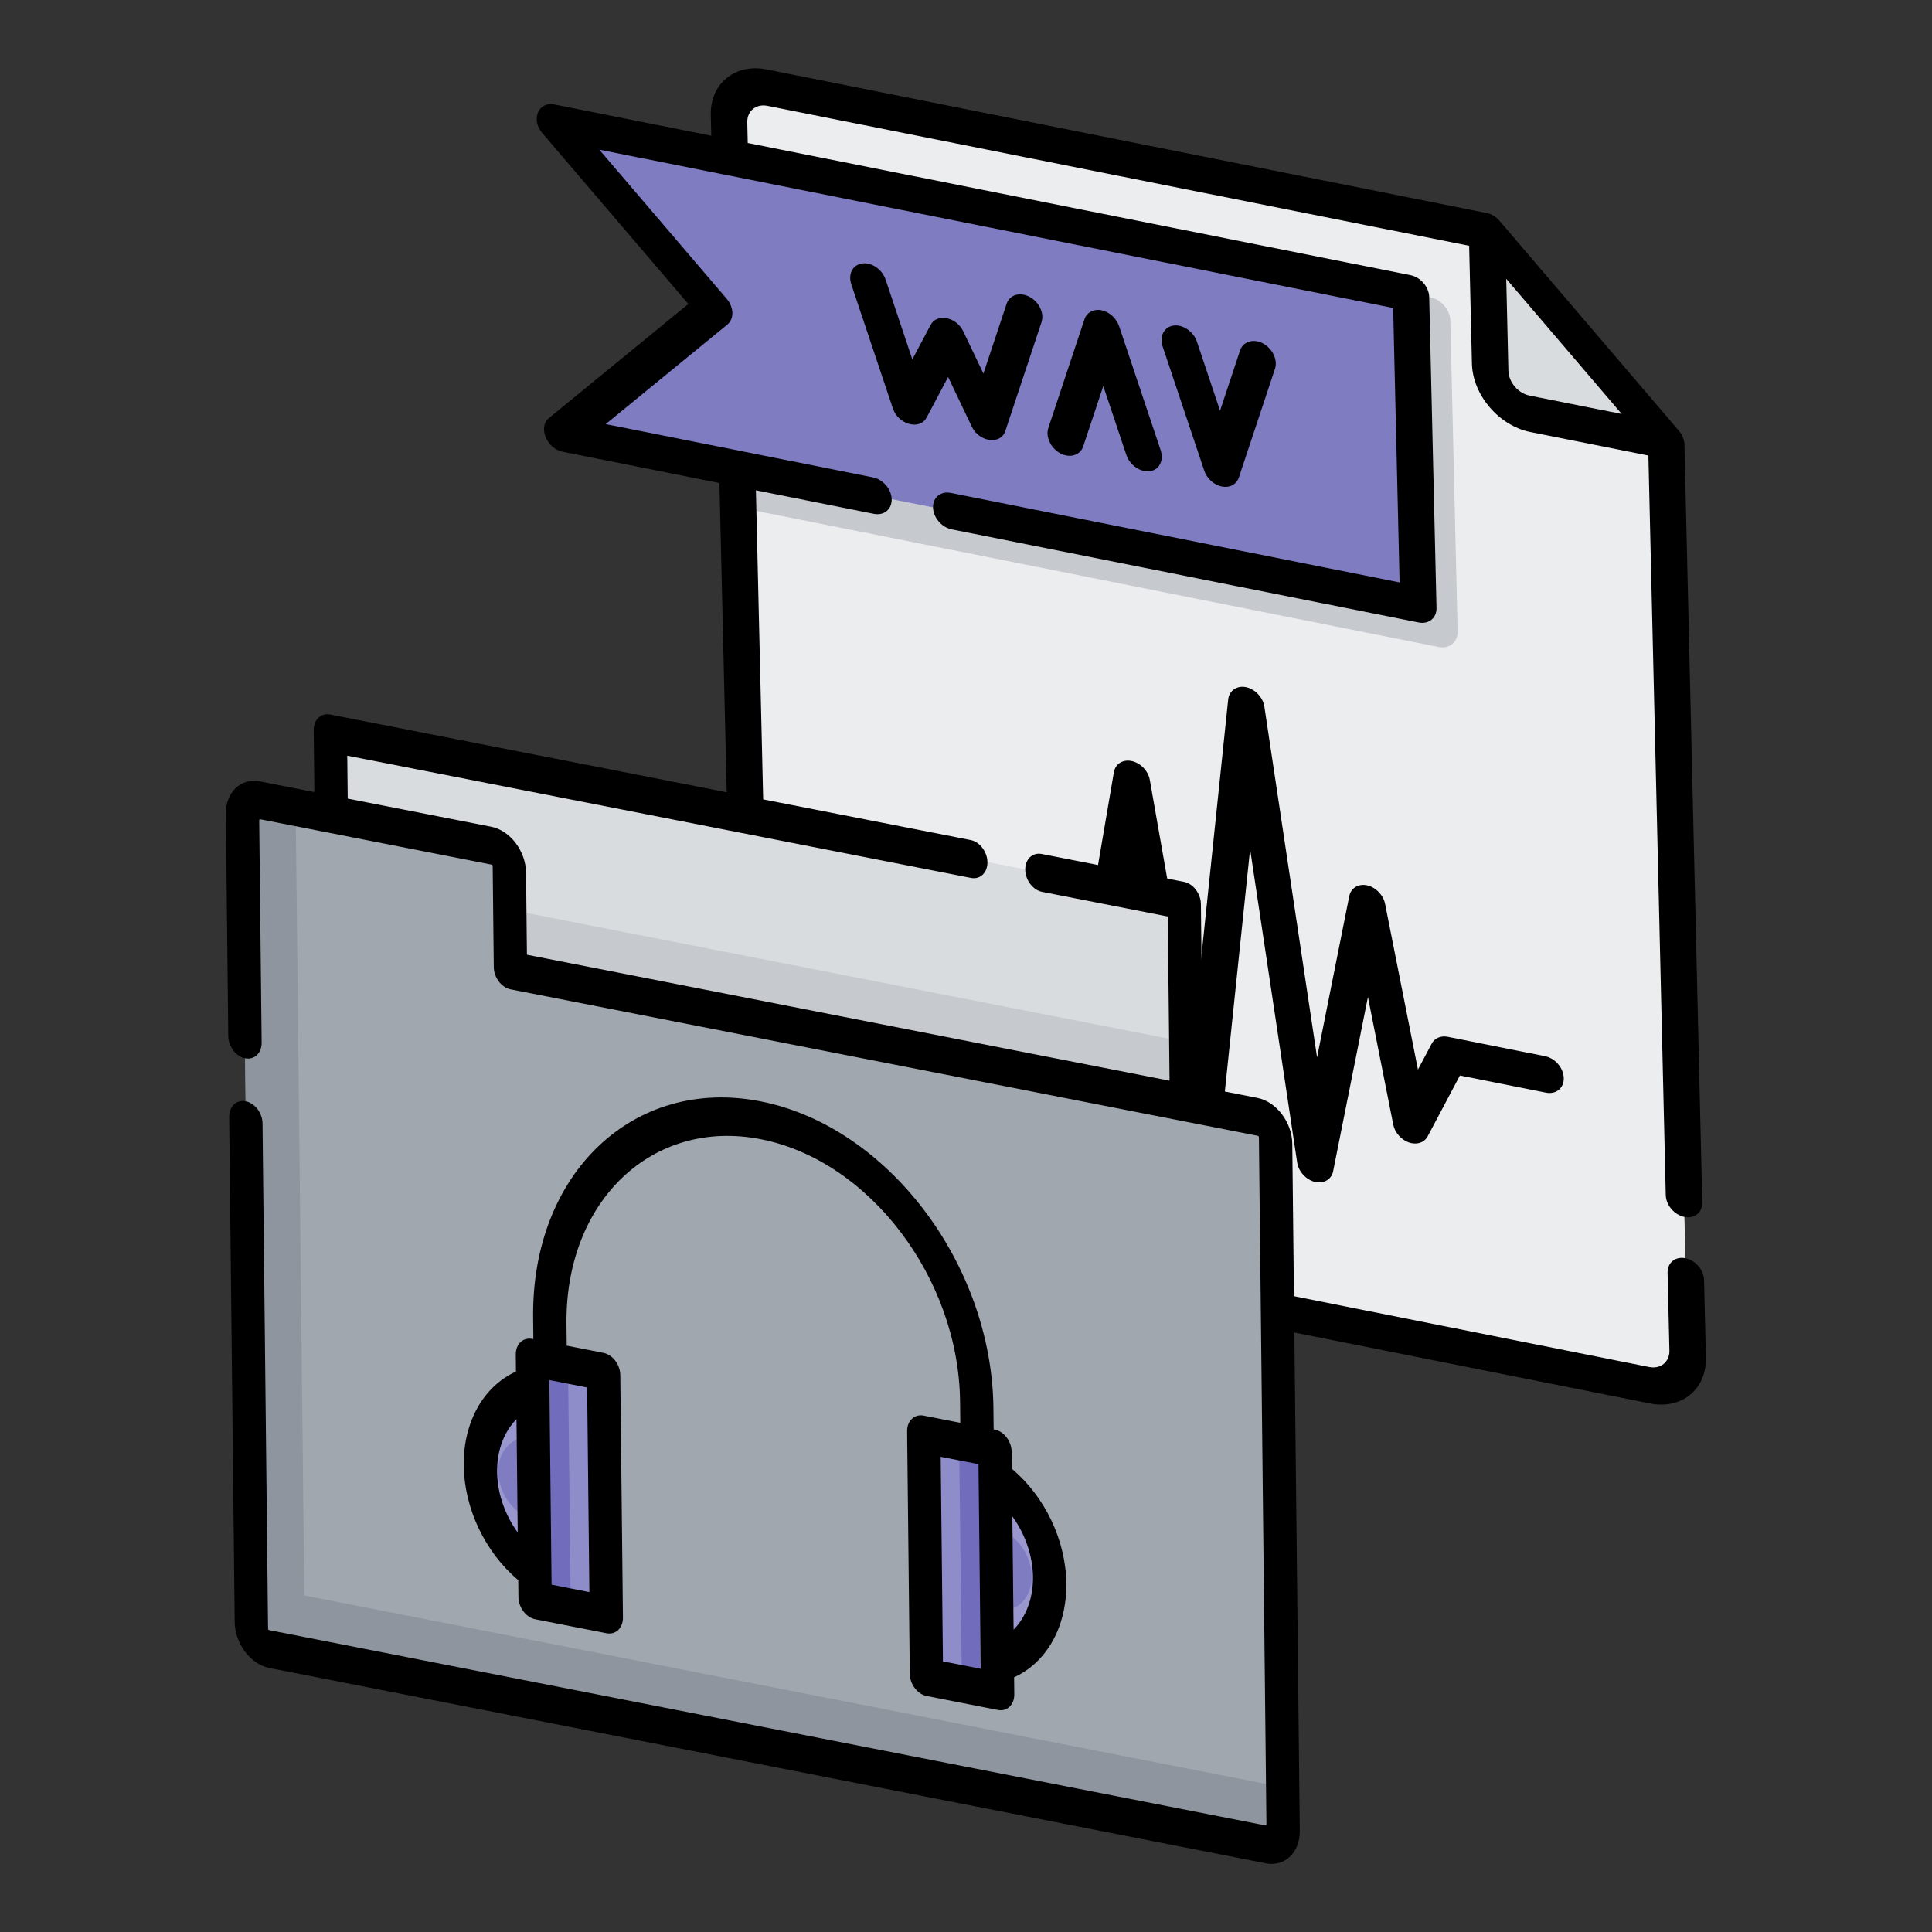 <?xml version="1.0" encoding="UTF-8" standalone="no"?>
<!-- Uploaded to: SVG Repo, www.svgrepo.com, Generator: SVG Repo Mixer Tools -->

<svg
   height="800"
   width="800"
   version="1.1"
   id="Layer_1"
   viewBox="0 0 512 512"
   xml:space="preserve"
   xmlns="http://www.w3.org/2000/svg"
   xmlns:svg="http://www.w3.org/2000/svg"><rect x="0" y="0" width="512" height="512" fill="#333333" stroke="none"/><defs
   id="defs8" />









<g
   id="g11"
   transform="matrix(0.682,0.136,0.016,0.681,97.996,-42.764)"><path
     style="display:inline;fill:#ecedef;stroke-width:0.884"
     d="m 152.804,66.38 c -8.352,0 -15.122,6.769 -15.122,15.122 V 489.79 c 0,8.352 6.769,15.122 15.122,15.122 h 332.68 c 8.352,0 15.122,-6.769 15.122,-15.122 V 134.428 L 432.558,66.38 Z"
     id="path1" /><path
     style="display:inline;fill:#d9dcdf;stroke-width:0.884"
     d="m 447.678,134.428 h 52.926 L 432.557,66.38 v 52.926 c -8.8e-4,8.35 6.77,15.122 15.122,15.122 z"
     id="path2" /><path
     style="display:inline;fill:#c6cacf;stroke-width:0.884"
     d="M 409.875,232.72 H 137.683 V 96.623 H 409.875 c 4.175,0 7.561,3.386 7.561,7.561 v 120.974 c 0,4.176 -3.386,7.562 -7.561,7.562 z"
     id="path3" /><polygon
     style="display:inline;fill:#7f7cc2;fill-opacity:1"
     points="388.512,179.04 12.261,179.04 80.67,110.63 12.261,42.221 388.512,42.221 "
     id="polygon3"
     transform="matrix(0.884,0,0,0.884,58.793,59.292)" /><path
     d="m 500.605,436.392 c 3.915,0 7.089,-3.173 7.089,-7.089 V 134.428 c 0,-1.857 -0.762,-3.699 -2.075,-5.012 L 437.571,61.369 c -1.316,-1.314 -3.157,-2.077 -5.014,-2.077 H 152.804 c -12.247,0 -22.21,9.963 -22.21,22.21 v 8.034 H 69.634 c -6.178,0 -9.386,7.726 -5.013,12.1 l 55.475,55.475 -55.475,55.474 c -4.373,4.374 -1.166,12.1 5.013,12.1 h 60.96 v 265.104 c 0,12.247 9.963,22.21 22.21,22.21 h 332.68 c 12.247,0 22.21,-9.963 22.21,-22.21 v -30.244 c 0,-3.914 -3.172,-7.089 -7.089,-7.089 -3.916,0 -7.089,3.173 -7.089,7.089 v 30.244 c 0,4.43 -3.604,8.034 -8.034,8.034 H 152.804 c -4.43,0 -8.034,-3.604 -8.034,-8.034 v -265.104 h 45.838 c 3.915,0 7.089,-3.173 7.089,-7.089 0,-3.915 -3.172,-7.089 -7.089,-7.089 H 86.747 l 48.387,-48.387 c 2.768,-2.768 2.768,-7.257 0,-10.024 L 86.747,103.712 H 395.225 v 106.798 h -174.373 c -3.915,0 -7.089,3.173 -7.089,7.089 0,3.915 3.172,7.089 7.089,7.089 h 181.462 c 3.915,0 7.089,-3.173 7.089,-7.089 V 96.623 c 0,-3.914 -3.172,-7.089 -7.089,-7.089 H 144.77 v -8.034 c 0,-4.43 3.604,-8.034 8.034,-8.034 h 272.665 v 45.838 c 0,12.247 9.963,22.21 22.21,22.21 h 45.838 v 287.786 c 0,3.917 3.172,7.09 7.089,7.09 z M 447.679,127.339 c -4.43,0 -8.034,-3.604 -8.034,-8.034 V 83.492 l 43.846,43.847 z"
     id="path4"
     style="display:inline;stroke-width:0.884" /><path
     d="m 326.704,186.882 c 3.051,0 5.761,-1.952 6.724,-4.846 l 15.122,-45.365 c 1.221,-3.664 -0.819,-7.746 -4.483,-8.967 -3.665,-1.221 -7.745,0.82 -8.967,4.484 l -8.396,25.191 -8.397,-25.191 c -1.222,-3.665 -5.301,-5.706 -8.967,-4.484 -3.664,1.222 -5.704,5.301 -4.483,8.967 l 15.122,45.365 c 0.965,2.893 3.674,4.846 6.725,4.846 z"
     id="path5"
     style="display:inline;stroke-width:0.884" /><path
     d="m 272.942,182.035 8.397,-25.191 8.397,25.191 c 1.272,3.815 5.6,5.82 9.34,4.346 3.454,-1.361 5.281,-5.313 4.11,-8.83 l -15.122,-45.365 c -0.953,-2.862 -3.708,-4.846 -6.724,-4.846 -3.017,0 -5.771,1.985 -6.724,4.846 l -15.122,45.365 c -1.221,3.664 0.819,7.746 4.483,8.967 3.663,1.221 7.743,-0.82 8.965,-4.483 z"
     id="path6"
     style="display:inline;stroke-width:0.884" /><path
     d="m 212.07,182.963 8.782,-17.563 8.782,17.563 c 2.768,5.538 11.11,4.936 13.064,-0.928 l 15.122,-45.365 c 1.238,-3.715 -0.768,-7.728 -4.483,-8.967 -3.717,-1.237 -7.729,0.769 -8.967,4.484 l -9.71,29.13 -7.468,-14.938 c -2.562,-5.122 -10.119,-5.122 -12.679,0 l -7.468,14.938 -9.71,-29.13 c -1.239,-3.715 -5.251,-5.723 -8.967,-4.484 -3.715,1.238 -5.721,5.252 -4.483,8.967 l 15.122,45.365 c 1.953,5.865 10.296,6.464 13.064,0.928 z"
     id="path7"
     style="display:inline;stroke-width:0.884" /><path
     d="m 183.52,391.498 c 0,3.914 3.172,7.089 7.089,7.089 h 37.805 c 2.231,0 4.333,-1.05 5.67,-2.836 l 13.435,-17.915 11.779,53.004 c 0.722,3.249 3.712,5.601 7.037,5.55 3.325,-0.051 6.236,-2.515 6.848,-5.781 l 15.117,-80.625 16.281,103.106 c 0.545,3.447 3.628,6.034 7.116,5.982 3.486,-0.052 6.487,-2.752 6.919,-6.209 l 15.799,-126.389 15.504,118.867 c 0.44,3.38 3.334,6.025 6.74,6.165 3.404,0.14 6.505,-2.266 7.219,-5.597 l 15.182,-70.847 8.719,47.948 c 0.531,2.921 2.909,5.253 5.839,5.728 3.027,0.491 6.104,-1.082 7.475,-3.826 l 13.163,-26.325 h 33.423 c 3.915,0 7.089,-3.173 7.089,-7.089 0,-3.914 -3.172,-7.089 -7.089,-7.089 h -37.805 c -2.685,0 -5.14,1.517 -6.34,3.919 l -5.612,11.223 -11.319,-62.248 c -0.602,-3.312 -3.555,-5.789 -6.919,-5.82 -3.322,-0.03 -6.291,2.357 -6.986,5.602 l -14.05,65.571 -17.357,-133.05 c -0.455,-3.49 -3.518,-6.176 -7.038,-6.172 -3.526,0.004 -6.586,2.711 -7.024,6.21 l -16.465,131.722 -14.866,-94.145 c -0.538,-3.407 -3.451,-5.932 -6.9,-5.982 -3.444,-0.05 -6.433,2.391 -7.068,5.781 l -16.305,86.957 -7.614,-34.261 c -1.287,-5.785 -9.025,-7.466 -12.59,-2.715 l -20.556,27.407 h -34.26 c -3.914,-8.8e-4 -7.087,3.173 -7.087,7.088 z"
     id="path8"
     style="display:inline;stroke-width:0.884" /></g><rect
   x="87.237"
   y="177.606"
   style="fill:#d9dcdf;stroke-width:0.593"
   width="230.587"
   height="107.113"
   id="rect1"
   transform="matrix(0.981,0.192,0.011,1,0,0)" /><rect
   x="87.237"
   y="215.095"
   style="fill:#c6cacf;stroke-width:0.593"
   width="230.587"
   height="21.423"
   id="rect2"
   transform="matrix(0.981,0.192,0.011,1,0,0)" /><path
   style="fill:#a1a7af;stroke-width:0.587"
   d="m 135.279,257.168 -0.293,-26.777 c -0.032,-2.957 -2.169,-5.769 -4.773,-6.279 L 68.928,212.1 c -2.603,-0.51 -4.688,1.474 -4.656,4.431 l 2.343,214.213 c 0.032,2.957 2.169,5.769 4.773,6.279 l 263.995,51.745 c 2.603,0.51 4.688,-1.474 4.656,-4.431 l -1.992,-182.081 c -0.032,-2.957 -2.169,-5.769 -4.773,-6.279 z"
   id="path2-8" /><path
   style="fill:#8e959f;stroke-width:0.587"
   d="m 80.641,422.806 -2.284,-208.858 -9.428,-1.848 c -2.603,-0.51 -4.688,1.474 -4.656,4.431 l 2.343,214.213 c 0.032,2.957 2.169,5.769 4.773,6.279 l 263.995,51.745 c 2.603,0.51 4.688,-1.474 4.656,-4.431 l -0.117,-10.71 z"
   id="path3-7" /><g
   id="g5"
   transform="matrix(0.551,0.108,0.007,0.626,59.154,151.736)">
	<path
   style="fill:#9997ce;fill-opacity:1"
   d="m 350.063,315.858 v 85.512 c 23.613,0 42.756,-19.143 42.756,-42.756 -0.001,-23.613 -19.143,-42.756 -42.756,-42.756 z"
   id="path4-9" />
	<path
   style="fill:#9997ce;fill-opacity:1"
   d="m 161.937,401.37 v -85.512 c -23.613,0 -42.756,19.143 -42.756,42.756 0.001,23.613 19.143,42.756 42.756,42.756 z"
   id="path5-2" />
</g><g
   id="g6"
   transform="matrix(0.551,0.108,0.007,0.626,59.154,151.736)">
	<circle
   style="fill:#7f7cc2;fill-opacity:1"
   cx="144.835"
   cy="358.614"
   r="17.102"
   id="circle5" />
	<circle
   style="fill:#7f7cc2;fill-opacity:1"
   cx="367.165"
   cy="358.614"
   r="17.102"
   id="circle6" />
</g><g
   id="g7"
   transform="matrix(0.551,0.108,0.007,0.626,59.154,151.736)">
	<rect
   x="144.835"
   y="307.307"
   style="fill:#8e8cc9;fill-opacity:1"
   width="34.205"
   height="102.614"
   id="rect6" />
	<rect
   x="332.96"
   y="307.307"
   style="fill:#8e8cc9;fill-opacity:1"
   width="34.205"
   height="102.614"
   id="rect7" />
</g><g
   id="g9"
   transform="matrix(0.551,0.108,0.007,0.626,59.154,151.736)">
	<rect
   x="144.835"
   y="307.307"
   style="fill:#716dbc;fill-opacity:1"
   width="17.102"
   height="102.614"
   id="rect8" />
	<rect
   x="350.063"
   y="307.307"
   style="fill:#716dbc;fill-opacity:1"
   width="17.102"
   height="102.614"
   id="rect9" />
</g><path
   d="m 201.515,291.86 c -33.63,-6.592 -60.65,19.127 -60.232,57.33 l 0.062,5.69 -0.294,-0.058 c -2.441,-0.478 -4.395,1.381 -4.365,4.155 l 0.049,4.503 c -8.665,3.945 -13.965,13.438 -13.84,24.857 0.124,11.373 5.643,23.012 14.401,30.373 0.014,0.013 0.029,0.021 0.044,0.033 l 0.049,4.498 c 0.03,2.773 2.033,5.409 4.475,5.887 l 18.857,3.696 c 2.441,0.478 4.395,-1.381 4.365,-4.155 l -0.703,-64.263 c -0.03,-2.773 -2.033,-5.409 -4.475,-5.887 l -9.723,-1.906 -0.062,-5.69 c -0.357,-32.667 22.747,-54.658 51.503,-49.021 28.756,5.636 52.442,36.798 52.799,69.465 l 0.062,5.69 -9.724,-1.906 c -2.441,-0.478 -4.395,1.381 -4.365,4.155 l 0.703,64.264 c 0.03,2.773 2.033,5.409 4.475,5.887 l 18.857,3.696 c 2.441,0.478 4.395,-1.381 4.365,-4.155 l -0.049,-4.508 c 8.668,-3.946 13.965,-13.42 13.84,-24.852 -0.125,-11.418 -5.656,-23.035 -14.445,-30.402 l -0.049,-4.502 c -0.03,-2.773 -2.033,-5.409 -4.475,-5.887 l -0.294,-0.058 -0.062,-5.69 c -0.418,-38.203 -28.118,-74.647 -61.748,-81.239 z m -69.781,98.209 c -0.062,-5.666 1.835,-10.633 5.139,-13.97 l 0.328,30.015 c -3.39,-4.653 -5.406,-10.395 -5.468,-16.045 z m 24.457,31.847 -10.018,-1.964 -0.593,-54.222 10.018,1.964 z m 103.712,20.328 -10.018,-1.964 -0.593,-54.222 10.018,1.964 z m 13.846,-24.339 c 0.061,5.557 -1.81,10.613 -5.139,13.972 -0.037,-3.382 -0.074,-6.764 -0.111,-10.146 -0.059,-5.39 -0.118,-10.778 -0.177,-16.168 -0.013,-1.236 -0.027,-2.471 -0.041,-3.706 3.414,4.68 5.407,10.492 5.468,16.047 z"
   id="path9"
   style="display:inline;stroke-width:0.587" /><path
   d="m 333.22,290.956 -14.437,-2.83 -0.531,-48.532 c -0.03,-2.773 -2.033,-5.409 -4.475,-5.887 l -37.714,-7.392 c -2.441,-0.478 -4.395,1.381 -4.365,4.154 0.03,2.774 2.033,5.409 4.475,5.887 l 33.294,6.526 0.476,43.512 -170.3,-33.38 -0.238,-21.756 c -0.063,-5.722 -4.211,-11.179 -9.247,-12.166 l -38.008,-7.45 -0.124,-11.381 165.292,32.398 c 2.441,0.478 4.395,-1.381 4.365,-4.155 -0.03,-2.774 -2.033,-5.409 -4.475,-5.887 L 87.496,189.354 c -2.441,-0.478 -4.395,1.381 -4.365,4.154 l 0.179,16.401 -14.437,-2.83 c -5.037,-0.987 -9.083,2.865 -9.02,8.586 l 0.644,58.909 c 0.03,2.773 2.033,5.409 4.475,5.887 2.442,0.479 4.395,-1.381 4.365,-4.155 l -0.644,-58.909 c -0.002,-0.184 0.129,-0.308 0.291,-0.277 L 130.268,229.133 c 0.162,0.032 0.296,0.209 0.298,0.392 l 0.293,26.777 c 0.03,2.773 2.033,5.409 4.475,5.887 L 333.33,300.998 c 0.162,0.032 0.296,0.209 0.298,0.392 l 1.992,182.081 c 0.002,0.184 -0.129,0.308 -0.291,0.277 L 71.334,432.003 c -0.162,-0.032 -0.296,-0.209 -0.298,-0.392 l -1.464,-133.883 c -0.03,-2.773 -2.033,-5.409 -4.475,-5.887 -2.442,-0.479 -4.395,1.381 -4.365,4.155 l 1.464,133.883 c 0.063,5.722 4.211,11.179 9.247,12.166 l 263.995,51.745 c 5.037,0.987 9.083,-2.864 9.02,-8.586 l -1.992,-182.082 c -0.063,-5.722 -4.211,-11.179 -9.247,-12.166 z"
   id="path10"
   style="stroke-width:0.587" /></svg>
